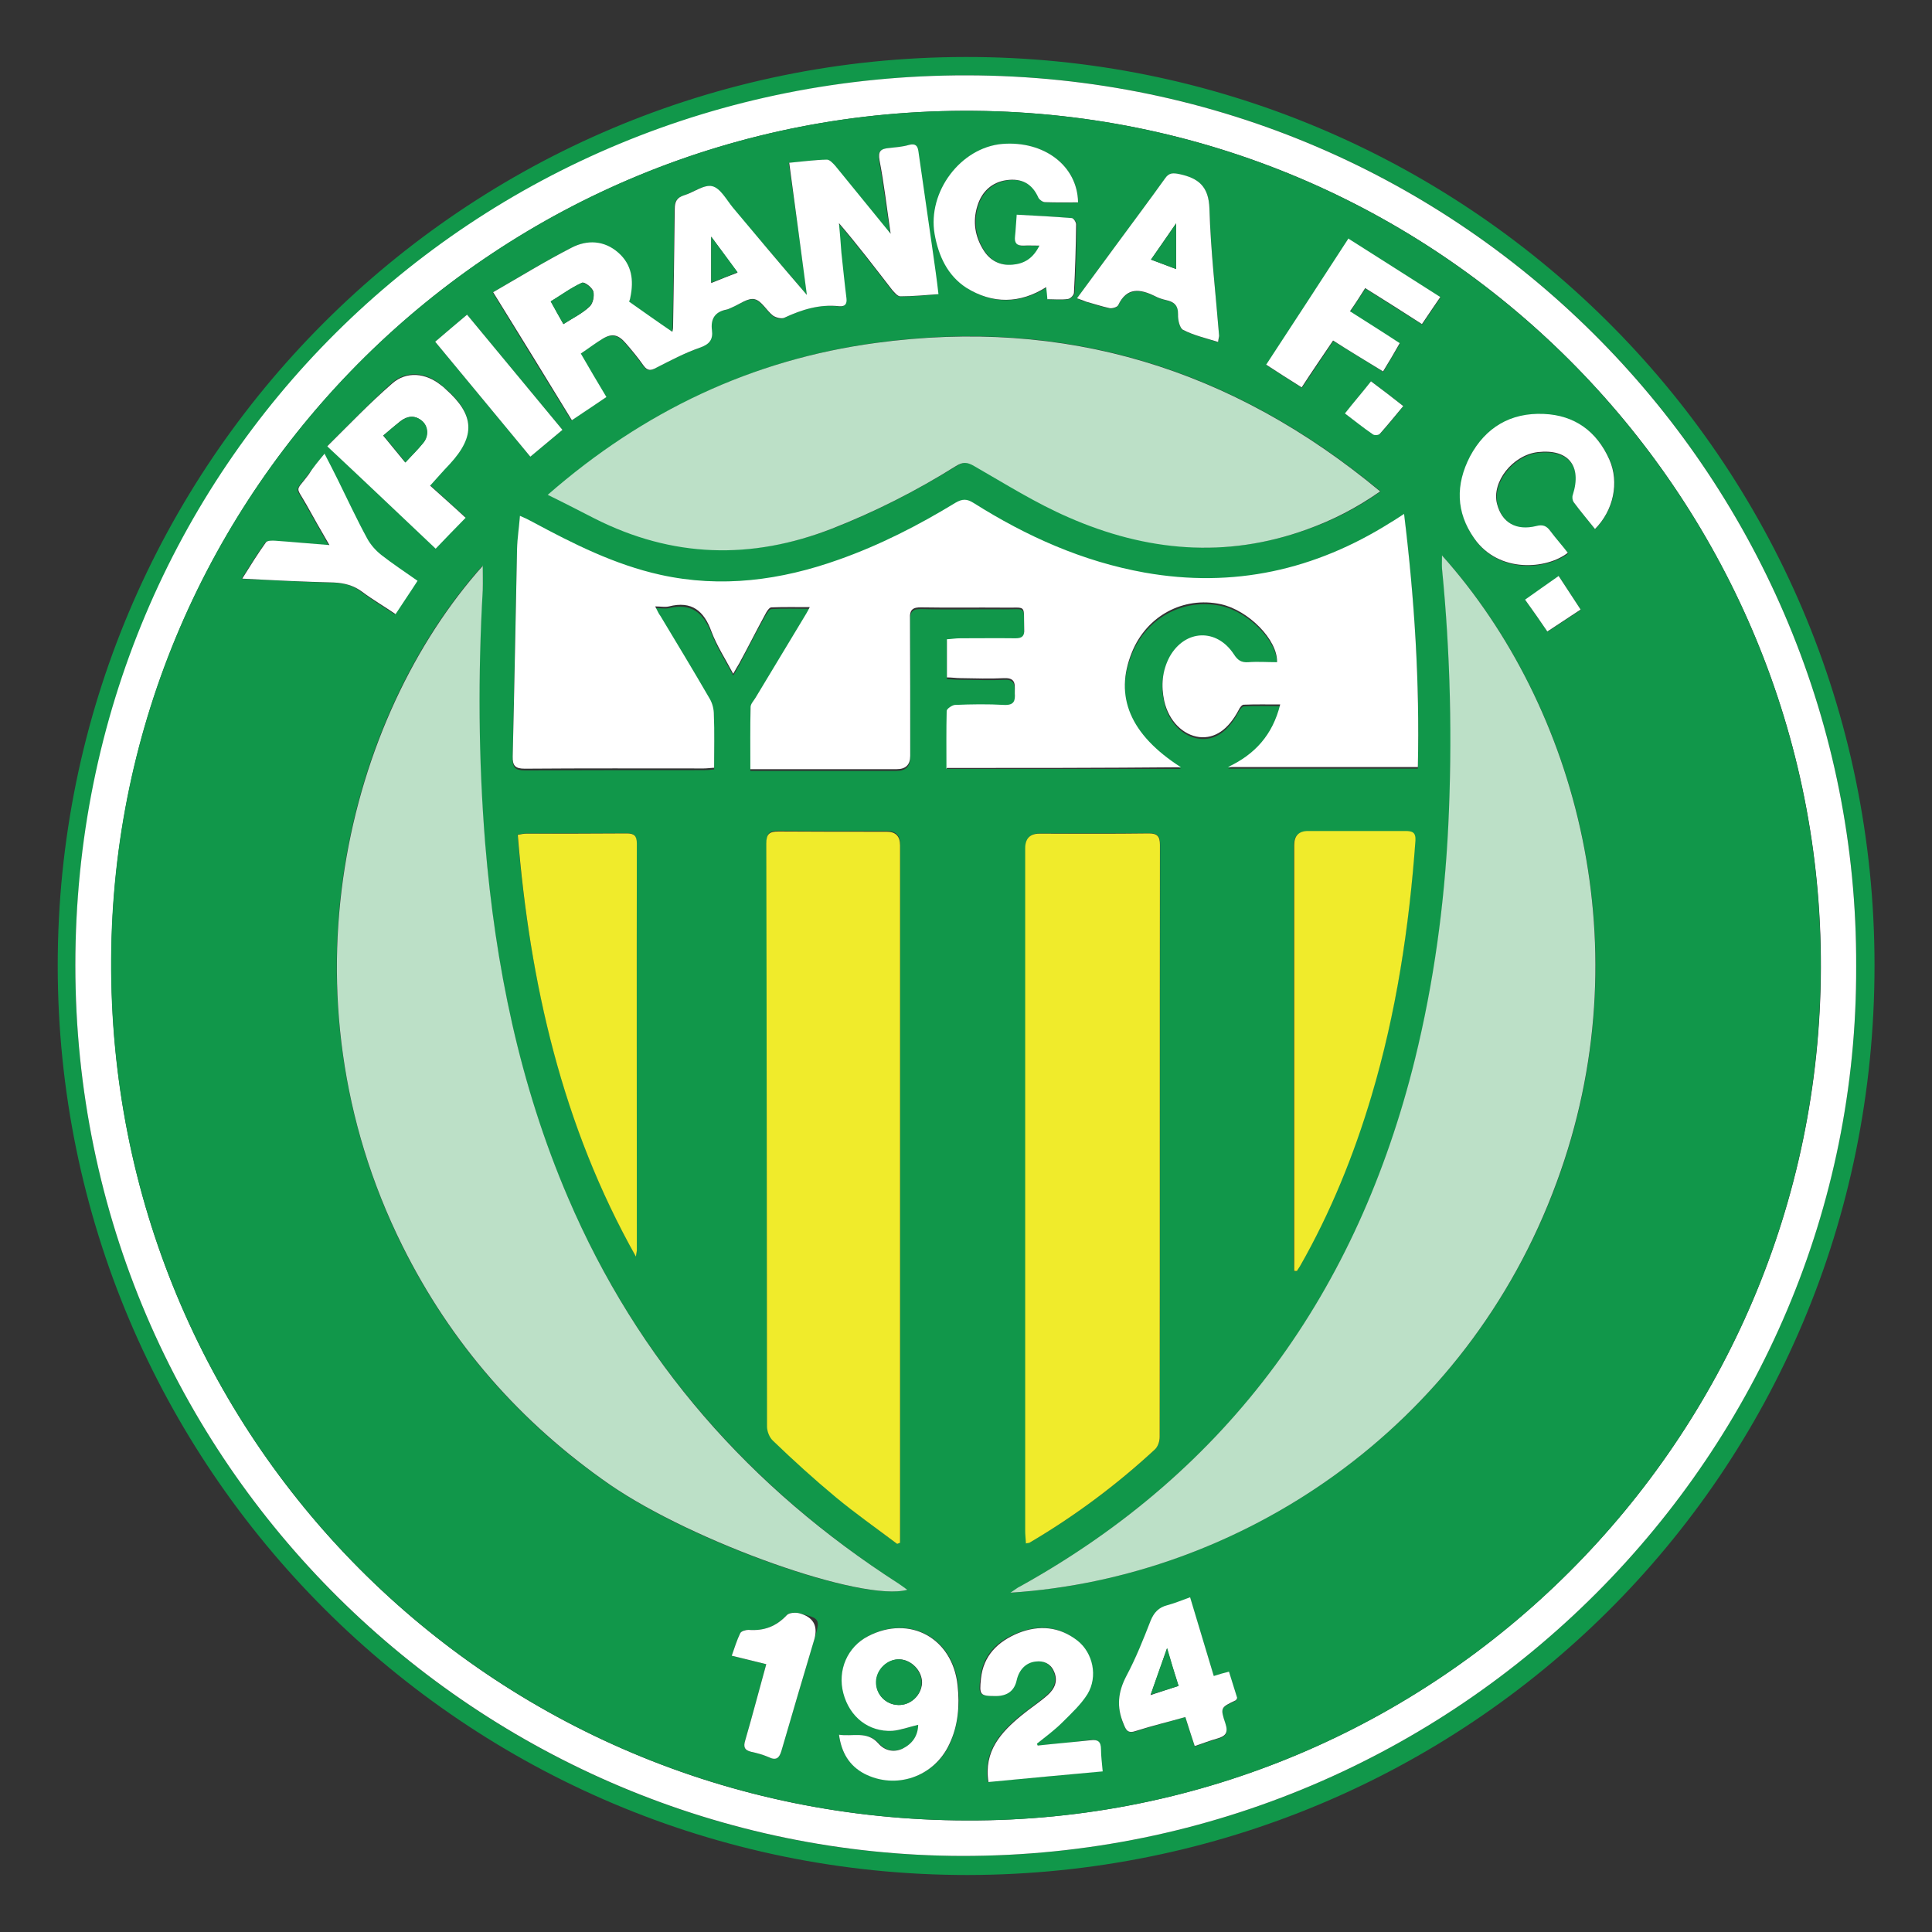 <?xml version="1.0" encoding="UTF-8"?>
<svg id="soccer_teams" data-name="soccer teams" xmlns="http://www.w3.org/2000/svg" width="80" height="80" viewBox="0 0 80 80">
  <rect x="0" y="0" width="80" height="80" fill="#333333" stroke="none"/>
  <defs>
    <style>
      .cls-1 {
        fill: #f0eb2b;
      }

      .cls-1, .cls-2, .cls-3, .cls-4 {
        stroke-width: 0px;
      }

      .cls-2 {
        fill: #11974a;
      }

      .cls-3 {
        fill: #fff;
      }

      .cls-4 {
        fill: #bce0c7;
      }
    </style>
  </defs>
  <g id="ypiranga">
    <g id="g66">
      <path id="path4" class="cls-2" d="M40.07,77.64c-20.81.01-37.68-16.86-37.68-37.66S19.22,2.37,39.99,2.36c20.5-.03,37.63,16.51,37.63,37.62s-16.91,37.63-37.55,37.66ZM76.86,40.01c.08-19.96-16.07-36.86-36.81-36.89C19.61,3.09,3.14,19.56,3.12,39.97c0,20.69,16.8,36.85,36.71,36.88,20.61.03,37.1-16.77,37.03-36.84h0Z"/>
      <path id="path6" class="cls-3" d="M76.86,40.01c.08,20.07-16.42,36.86-37.02,36.84-19.91-.04-36.72-16.18-36.72-36.88S19.61,3.09,40.04,3.12c20.74.03,36.9,16.93,36.82,36.89h0ZM40.04,75.38c19.45.07,35.3-15.77,35.36-35.31.05-19.21-15.38-35.3-35.05-35.48-19.75-.18-35.65,15.65-35.74,35.14-.12,19.77,15.71,35.63,35.43,35.65Z"/>
      <path id="path8" class="cls-2" d="M40.04,75.38c-19.72-.03-35.55-15.88-35.44-35.66.1-19.48,16-35.31,35.74-35.13,19.68.18,35.12,16.29,35.05,35.48-.05,19.55-15.9,35.38-35.35,35.31ZM39.19,31.84h9.71c-2.11-1.34-2.78-2.93-2.03-4.76.61-1.5,2.14-2.32,3.69-1.99,1.15.25,2.35,1.47,2.32,2.4-.39,0-.79-.01-1.19,0-.29.01-.44-.08-.6-.33-.7-1.08-1.99-1.03-2.65.09-.34.59-.38,1.21-.23,1.85.18.82.78,1.41,1.45,1.49.65.08,1.2-.3,1.63-1.12.05-.09.14-.21.21-.22.48-.03.98-.01,1.51-.01-.31,1.26-1.06,2.07-2.16,2.59h7.86c.08-3.52-.14-6.97-.57-10.48-.25.16-.4.25-.55.35-3.13,1.98-6.52,2.74-10.19,2.08-2.57-.46-4.9-1.5-7.08-2.88-.27-.18-.48-.18-.76-.01-1.54.93-3.13,1.73-4.82,2.35-2.41.86-4.86,1.19-7.4.63-1.89-.42-3.61-1.28-5.29-2.19-.16-.08-.31-.14-.52-.25-.04.51-.1.94-.12,1.37-.07,2.87-.12,5.73-.18,8.59-.01.38.09.51.5.51,2.48-.01,4.94-.01,7.41-.01.13,0,.27-.01.43-.03,0-.76.01-1.47-.01-2.19-.01-.22-.07-.48-.18-.68-.66-1.15-1.36-2.28-2.03-3.41-.07-.12-.13-.23-.22-.4.25,0,.42.04.57,0,.94-.22,1.43.2,1.76,1.04.22.59.57,1.12.9,1.75.12-.2.18-.31.25-.43.35-.68.7-1.36,1.07-2.02.07-.12.17-.29.26-.3.51-.03,1.02-.01,1.59-.01-.1.2-.18.33-.26.46-.66,1.09-1.33,2.2-1.99,3.3-.08.12-.18.25-.2.38-.01.85-.01,1.68-.01,2.57h6.06q.56,0,.56-.55c0-1.89.01-3.78-.01-5.68,0-.38.12-.48.48-.47,1.13.03,2.25,0,3.39.01.99.01.83-.18.86.89.01.27-.09.38-.36.38-.77-.01-1.52,0-2.29,0-.18,0-.35.03-.55.04v1.58c.21.01.39.03.56.03.61,0,1.21.03,1.82,0,.52-.03.4.34.43.63.03.31-.03.51-.42.48-.69-.03-1.38-.03-2.07,0-.12,0-.33.16-.33.25,0,.76.01,1.54.01,2.37h0ZM19.99,23.41c-5.64,6.29-8.52,17.72-3.34,28.17,2.01,4.04,4.89,7.34,8.6,9.9,3.47,2.4,10.46,4.87,12.31,4.35-.13-.09-.25-.17-.35-.25-6.15-3.99-10.8-9.24-13.7-16-2.01-4.69-3.01-9.62-3.43-14.67-.29-3.49-.3-7-.1-10.49.03-.34,0-.66,0-1.02h0ZM59.72,23.01c0,.23-.01.39,0,.53.35,3.54.43,7.1.26,10.66-.16,3.26-.59,6.49-1.38,9.66-2.37,9.58-7.65,16.99-16.35,21.83-.1.07-.21.14-.4.26,9.53-.63,18.86-6.79,22.62-17,3.54-9.62.86-19.66-4.74-25.93h0ZM57.16,20.34c-6.12-5.08-13.03-7.21-20.85-6.15-5.13.69-9.63,2.83-13.59,6.29.7.36,1.32.66,1.94.98,3.22,1.62,6.49,1.71,9.83.42,1.8-.7,3.49-1.58,5.13-2.59.27-.17.46-.16.76,0,1.28.74,2.54,1.54,3.9,2.12,3.22,1.41,6.52,1.72,9.88.5,1.03-.36,2.02-.86,3.01-1.56ZM42.48,63.9c.1-.03.13-.01.16-.03,1.86-1.09,3.6-2.38,5.19-3.86.12-.12.2-.34.2-.52.01-8.17,0-16.35.01-24.52,0-.34-.1-.47-.46-.47-1.51.01-3.02,0-4.53.01q-.59,0-.59.61v28.25c0,.16.01.33.03.52h0ZM37.15,63.93s.09-.05.13-.08v-28.88q0-.56-.55-.56c-1.5,0-3,.01-4.48-.01-.38,0-.51.09-.51.5.01,8.04.01,16.09.03,24.13,0,.21.1.48.26.61.85.79,1.69,1.58,2.58,2.32.81.7,1.69,1.33,2.54,1.97h0ZM33.41,12.21c-1.07-1.25-2.07-2.42-3.08-3.6-.27-.31-.52-.79-.86-.89-.34-.08-.78.25-1.17.38-.29.09-.38.25-.38.56-.01,1.64-.04,3.27-.07,4.91,0,.09-.03.18-.03.18-.59-.4-1.17-.82-1.79-1.25,0-.01.03-.09.05-.17.17-.7.08-1.36-.5-1.86-.59-.52-1.29-.53-1.94-.2-1.08.56-2.14,1.2-3.24,1.84,1.09,1.79,2.16,3.52,3.26,5.3.5-.34.95-.64,1.43-.96-.35-.61-.69-1.19-1.06-1.8.31-.22.6-.43.9-.61.39-.23.65-.18.96.18.26.3.51.6.74.93.16.22.3.21.52.09.59-.3,1.17-.61,1.8-.83.4-.14.56-.35.51-.73-.05-.47.13-.76.6-.85.08-.01.16-.07.23-.09.31-.13.66-.39.94-.34.29.07.5.46.76.68.12.09.34.16.46.09.73-.34,1.46-.59,2.28-.48.23.03.33-.08.3-.33-.08-.63-.14-1.26-.21-1.89-.04-.4-.07-.82-.1-1.22.78.91,1.49,1.84,2.2,2.76.09.12.22.27.34.27.52,0,1.03-.05,1.58-.09-.08-.63-.16-1.19-.23-1.73-.2-1.39-.4-2.79-.6-4.18-.04-.25-.13-.35-.39-.27-.27.07-.56.1-.83.13-.33.03-.46.14-.39.51.17.96.3,1.95.46,3.04-.81-1-1.55-1.92-2.29-2.81-.09-.12-.23-.26-.35-.26-.51.01-1.03.08-1.56.13.27,1.84.51,3.61.76,5.47h0ZM53.59,52.62s.07.01.09.03c.04-.07.09-.13.13-.2,1.25-2.24,2.22-4.6,2.96-7.05,1.03-3.45,1.58-6.98,1.82-10.57.03-.34-.12-.4-.42-.4-1.34.01-2.68,0-4.03,0q-.57,0-.57.59v17.2c.01.13.01.27.01.4h0ZM26.33,52.03c.01-.08.03-.17.03-.25v-16.86c0-.31-.09-.42-.42-.42-1.38.01-2.76,0-4.16.01-.1,0-.21.03-.35.05.52,6.15,1.85,12.04,4.9,17.46h0ZM44.64,8.38c-.03-1.51-1.39-2.55-3.11-2.41-1.72.14-3.11,1.97-2.8,3.73.16.9.52,1.72,1.32,2.23,1.08.68,2.19.66,3.3-.03.01.2.03.33.05.5.3,0,.57.03.85-.01.09-.01.23-.17.25-.26.05-.94.08-1.89.09-2.83,0-.09-.12-.25-.18-.26-.76-.07-1.51-.1-2.28-.14-.03.34-.04.63-.07.9s.08.4.35.38c.21-.01.4,0,.66,0-.26.53-.63.76-1.11.79-.53.05-.94-.18-1.21-.61-.35-.56-.44-1.19-.25-1.82.18-.57.57-.96,1.2-1.07.61-.09,1.07.14,1.33.73.04.09.18.18.27.18.42.03.86.01,1.34.01h0ZM13.56,18.47c1.55,1.46,3.02,2.85,4.47,4.22.4-.42.77-.79,1.24-1.28-.46-.42-.95-.86-1.47-1.33.3-.33.55-.6.81-.89,1.08-1.17,1.03-2.05-.16-3.1-.07-.05-.13-.1-.2-.17-.63-.51-1.42-.59-2.02-.07-.9.82-1.75,1.71-2.67,2.61ZM66.05,21.91c.77-.78,1.02-1.93.61-2.85-.52-1.19-1.45-1.84-2.72-1.89-1.37-.07-2.41.56-3.05,1.76-.6,1.15-.59,2.31.18,3.4,1.02,1.45,2.98,1.26,3.87.59-.25-.3-.5-.6-.73-.91-.16-.2-.29-.27-.57-.2-.83.21-1.43-.16-1.63-.91-.23-.91.65-2.03,1.69-2.15,1.25-.13,1.82.57,1.45,1.76-.03.09-.03.23.03.31.26.35.56.7.87,1.09h0ZM44.59,12.36c.18.07.27.12.38.14.33.1.64.21.98.27.1.03.31-.04.35-.12.36-.74.91-.68,1.52-.38.16.08.31.13.48.17.33.08.5.23.48.6-.01.21.07.56.21.63.44.22.94.34,1.45.5.03-.12.05-.2.04-.26-.14-1.76-.35-3.51-.4-5.26-.03-.93-.44-1.26-1.24-1.43-.27-.05-.43-.07-.6.18-.65.91-1.32,1.8-1.98,2.7-.55.73-1.08,1.47-1.67,2.27h0ZM34.74,71.83c.1.76.43,1.28,1.06,1.6,1.32.68,2.91.13,3.53-1.22.35-.78.42-1.6.34-2.44-.21-1.95-1.99-2.92-3.7-2.03-.86.44-1.29,1.42-1.03,2.36.26.99,1.06,1.62,2.03,1.56.35-.01.69-.16,1.07-.25-.01.46-.25.79-.65.99-.38.17-.74.08-1-.22-.48-.52-1.07-.25-1.64-.35h0ZM42.96,72.28s-.04-.07-.05-.09c.35-.3.73-.57,1.06-.89.36-.36.77-.72,1.03-1.16.46-.73.25-1.69-.42-2.22-.74-.59-1.58-.65-2.44-.31-.85.34-1.45.91-1.55,1.89-.08.69-.05.73.63.72q.7,0,.85-.66c.09-.43.38-.72.79-.77.33-.04.59.08.74.38.2.4.05.76-.26,1.02-.34.3-.72.55-1.07.83-.85.7-1.55,1.47-1.37,2.76,1.58-.14,3.14-.29,4.73-.44-.03-.35-.08-.63-.07-.91,0-.33-.13-.42-.44-.38-.7.1-1.43.17-2.16.23h0ZM55.85,9.89c-1.15,1.76-2.27,3.47-3.41,5.23.51.33.98.63,1.47.94.46-.68.87-1.3,1.3-1.94.7.43,1.38.85,2.07,1.28.25-.42.46-.78.69-1.17-.72-.46-1.37-.87-2.06-1.32.22-.34.42-.64.63-.96.79.51,1.55.98,2.35,1.49.26-.39.5-.74.76-1.12-1.29-.82-2.51-1.6-3.79-2.41ZM49.08,71.1c.14.44.26.82.39,1.22.34-.12.63-.23.93-.31.35-.09.47-.23.34-.63-.22-.66-.2-.66.42-.95.03-.01.03-.05.07-.1-.1-.34-.22-.7-.34-1.09-.23.07-.42.13-.63.18-.33-1.09-.65-2.16-.98-3.26-.36.13-.65.25-.95.33-.35.09-.56.3-.69.65-.3.77-.61,1.55-1,2.28-.35.66-.4,1.28-.12,1.97.12.29.2.4.53.3.65-.22,1.33-.38,2.03-.59h0ZM13.44,18.79c-.27.34-.48.6-.69.87-.55.74-.55.44-.09,1.25.3.53.61,1.06.95,1.67-.82-.07-1.52-.13-2.24-.18-.13-.01-.34-.01-.39.07-.33.46-.63.95-.98,1.5,1.34.05,2.57.13,3.79.16.44.01.82.1,1.17.38.44.33.91.61,1.39.93.31-.48.61-.93.91-1.38-.53-.38-1.03-.7-1.5-1.07-.23-.18-.46-.43-.59-.69-.43-.79-.81-1.62-1.21-2.42-.16-.33-.33-.66-.53-1.07h0ZM31.73,68.91c-.3,1.08-.57,2.12-.87,3.15-.08.27-.05.42.25.48.25.05.5.13.72.22.31.14.44.04.53-.27.44-1.54.91-3.08,1.36-4.61.25-.85.25-.86-.63-1.08-.16-.04-.42-.03-.51.08-.44.47-.96.66-1.59.61-.12-.01-.3.05-.34.14-.14.29-.23.59-.35.93.5.13.93.23,1.43.35h0ZM18.02,14.15c1.32,1.6,2.62,3.15,3.94,4.76.46-.38.87-.73,1.33-1.11-1.33-1.6-2.63-3.17-3.95-4.77-.46.39-.86.74-1.32,1.12ZM58.11,16.81c-.46-.35-.87-.68-1.33-1.02-.36.46-.72.87-1.08,1.33.4.31.77.59,1.15.86.07.04.23.04.29-.01.33-.36.64-.74.98-1.16ZM64.08,26.16c.47-.31.91-.6,1.38-.91-.31-.48-.6-.91-.91-1.39-.48.34-.93.65-1.39.98.33.46.61.87.93,1.33h0Z"/>
      <path id="path10" class="cls-3" d="M39.19,31.84c0-.82-.01-1.62.01-2.4,0-.09.21-.23.33-.25.69-.03,1.38-.04,2.07,0,.4.01.44-.18.42-.48-.01-.3.09-.65-.43-.63-.61.03-1.21.01-1.82,0-.18,0-.36-.03-.56-.03v-1.58c.2-.01.36-.04.55-.04.77,0,1.52-.01,2.29,0,.27,0,.38-.09.36-.38-.03-1.06.13-.87-.86-.89-1.13-.01-2.25.01-3.39-.01-.36-.01-.5.09-.48.47.01,1.89.01,3.78.01,5.68q0,.55-.56.55h-6.06c0-.89-.01-1.72.01-2.57,0-.13.12-.25.2-.38.66-1.09,1.33-2.2,1.99-3.3.08-.13.16-.26.26-.46-.57,0-1.08-.01-1.59.01-.09,0-.2.18-.26.3-.36.66-.7,1.34-1.07,2.02-.07.12-.14.23-.25.43-.33-.63-.68-1.16-.9-1.75-.31-.86-.82-1.28-1.76-1.04-.16.04-.34,0-.57,0,.09.17.14.3.22.4.68,1.13,1.37,2.27,2.03,3.41.12.2.18.44.18.68.03.72.01,1.43.01,2.19-.16.01-.3.03-.43.03-2.48,0-4.94-.01-7.41.01-.4,0-.51-.13-.5-.51.07-2.87.12-5.73.18-8.59.01-.43.08-.86.12-1.37.21.09.36.16.52.25,1.69.91,3.4,1.77,5.29,2.19,2.53.56,4.99.23,7.4-.63,1.69-.6,3.28-1.41,4.82-2.35.29-.17.48-.17.76.01,2.19,1.38,4.51,2.42,7.08,2.88,3.67.65,7.05-.1,10.19-2.08.16-.09.31-.2.55-.35.43,3.52.65,6.97.57,10.48h-7.86c1.11-.52,1.85-1.33,2.16-2.59-.53,0-1.03-.01-1.51.01-.08,0-.17.13-.21.22-.43.81-.98,1.19-1.63,1.12-.66-.08-1.26-.65-1.45-1.49-.14-.64-.09-1.26.23-1.85.64-1.12,1.94-1.17,2.65-.09.16.25.31.35.6.33.39-.03.78,0,1.19,0,.03-.93-1.19-2.15-2.32-2.4-1.56-.34-3.08.48-3.69,1.99-.74,1.82-.08,3.41,2.03,4.76-3.28.03-6.48.03-9.73.03h0Z"/>
      <path id="path12" class="cls-4" d="M19.99,23.41c0,.35.01.69,0,1.02-.2,3.51-.18,7,.1,10.49.42,5.06,1.42,9.98,3.43,14.67,2.89,6.76,7.54,12.03,13.7,15.99.12.08.22.16.35.25-1.85.52-8.85-1.97-12.31-4.35-3.71-2.57-6.59-5.86-8.6-9.9-5.19-10.44-2.29-21.87,3.34-28.16h0Z"/>
      <path id="path14" class="cls-4" d="M59.72,23.01c5.6,6.27,8.29,16.31,4.74,25.94-3.75,10.22-13.1,16.38-22.62,17,.2-.13.29-.21.4-.26,8.7-4.83,13.98-12.25,16.35-21.83.78-3.17,1.22-6.4,1.38-9.66.17-3.56.09-7.11-.26-10.66-.01-.16,0-.31,0-.55Z"/>
      <path id="path16" class="cls-4" d="M57.16,20.34c-1,.7-1.98,1.2-3.04,1.58-3.36,1.22-6.67.91-9.88-.5-1.36-.59-2.61-1.38-3.9-2.12-.29-.17-.47-.18-.76,0-1.63,1.02-3.34,1.89-5.13,2.59-3.34,1.3-6.61,1.21-9.83-.42-.61-.31-1.22-.63-1.94-.98,3.97-3.47,8.47-5.6,13.59-6.29,7.84-1.06,14.75,1.06,20.87,6.14Z"/>
      <path id="path18" class="cls-1" d="M42.48,63.9c-.01-.2-.03-.36-.03-.52v-28.25q0-.61.59-.61c1.51,0,3.02.01,4.53-.01.35,0,.46.12.46.47-.01,8.17,0,16.35-.01,24.52,0,.18-.07.4-.2.52-1.59,1.47-3.32,2.76-5.19,3.86-.01.01-.05.01-.16.03h0Z"/>
      <path id="path20" class="cls-1" d="M37.15,63.93c-.85-.64-1.73-1.26-2.55-1.94-.89-.74-1.75-1.52-2.58-2.32-.16-.14-.26-.4-.26-.61-.01-8.04-.01-16.09-.03-24.13,0-.4.13-.5.51-.5,1.5.01,3,.01,4.48.01q.55,0,.55.56v28.88s-.07.03-.12.05h0Z"/>
      <path id="path22" class="cls-3" d="M33.41,12.21c-.25-1.88-.48-3.64-.73-5.47.53-.05,1.06-.12,1.56-.13.12,0,.26.16.35.26.74.9,1.47,1.81,2.29,2.81-.16-1.08-.27-2.06-.46-3.04-.07-.38.05-.48.39-.51.27-.03.56-.05.83-.13.27-.07.36.04.39.27.2,1.39.4,2.79.6,4.18.08.56.16,1.11.23,1.73-.55.04-1.07.09-1.58.09-.12,0-.25-.17-.34-.27-.72-.93-1.42-1.85-2.2-2.76.04.4.07.82.1,1.22.07.63.13,1.26.21,1.89.03.25-.07.35-.3.33-.82-.09-1.55.14-2.28.48-.12.05-.34-.01-.46-.09-.27-.21-.47-.61-.76-.68-.27-.07-.63.21-.94.34-.08.03-.16.08-.23.09-.47.09-.66.38-.6.85.05.39-.1.59-.51.73-.63.22-1.21.53-1.8.83-.22.12-.36.13-.52-.09-.23-.33-.48-.63-.74-.93-.31-.36-.57-.42-.96-.18-.3.18-.57.39-.9.61.35.6.69,1.19,1.06,1.8-.48.33-.94.63-1.43.96-1.09-1.79-2.16-3.52-3.26-5.3,1.11-.64,2.15-1.28,3.24-1.84.65-.34,1.36-.31,1.94.2.57.5.65,1.15.5,1.86-.01.08-.05.16-.05.17.61.43,1.2.85,1.79,1.25,0-.01.03-.1.03-.18.03-1.64.05-3.27.07-4.91,0-.3.09-.47.38-.56.4-.12.83-.46,1.17-.38s.59.56.86.89c.98,1.17,1.97,2.35,3.05,3.6h0ZM23.33,13.42c.38-.25.77-.43,1.08-.72.14-.12.21-.44.16-.63-.05-.17-.38-.42-.47-.36-.46.21-.86.51-1.29.77.16.3.33.6.52.94h0ZM29.45,9.8v1.92c.38-.16.72-.29,1.09-.43-.36-.51-.72-.98-1.09-1.49Z"/>
      <path id="path24" class="cls-1" d="M53.59,52.62v-17.62q0-.59.57-.59h4.03c.29,0,.44.05.42.4-.26,3.58-.79,7.11-1.82,10.57-.73,2.45-1.69,4.82-2.96,7.05-.04.07-.09.13-.13.2-.05,0-.08,0-.1-.01h0Z"/>
      <path id="path26" class="cls-1" d="M26.33,52.03c-3.05-5.42-4.39-11.31-4.89-17.46.14-.03.25-.05.35-.05,1.38,0,2.76,0,4.16-.01.31,0,.42.1.42.42-.01,5.62,0,11.25,0,16.86-.01.08-.03.17-.04.25h0Z"/>
      <path id="path28" class="cls-3" d="M44.64,8.38c-.48,0-.93.01-1.37-.01-.09,0-.23-.1-.27-.18-.26-.59-.7-.82-1.33-.73-.61.09-1.02.48-1.2,1.07-.2.64-.1,1.26.25,1.82.27.44.69.66,1.21.61.48-.04.85-.26,1.11-.79-.26,0-.47-.01-.66,0-.29.01-.38-.12-.35-.38.03-.27.04-.56.07-.9.78.04,1.54.08,2.28.14.07,0,.18.17.18.26-.01.94-.04,1.89-.09,2.83,0,.09-.14.25-.25.26-.27.04-.56.01-.85.01-.01-.16-.03-.3-.05-.5-1.09.69-2.22.7-3.3.03-.79-.51-1.16-1.33-1.32-2.23-.3-1.75,1.08-3.58,2.8-3.73,1.73-.14,3.11.9,3.14,2.41h0Z"/>
      <path id="path30" class="cls-3" d="M13.56,18.47c.91-.9,1.76-1.79,2.68-2.59.59-.52,1.39-.44,2.02.07.07.05.13.1.2.17,1.19,1.06,1.24,1.93.16,3.1-.26.27-.51.56-.81.89.51.46,1.02.91,1.47,1.33-.47.48-.85.87-1.24,1.28-1.46-1.38-2.93-2.78-4.48-4.23ZM15.87,18.04c.36.44.63.77.91,1.11.27-.29.52-.53.74-.81.23-.29.2-.7-.05-.91-.29-.25-.6-.21-.89.01-.26.21-.52.44-.72.6h0Z"/>
      <path id="path32" class="cls-3" d="M66.05,21.91c-.31-.39-.61-.74-.89-1.12-.05-.08-.07-.21-.03-.31.38-1.2-.2-1.9-1.45-1.76-1.04.12-1.93,1.24-1.69,2.15.2.77.79,1.12,1.63.91.27-.07.42,0,.57.2.23.31.5.61.73.91-.87.68-2.85.86-3.87-.59-.77-1.09-.78-2.24-.18-3.4.64-1.2,1.68-1.82,3.05-1.76,1.28.05,2.2.72,2.72,1.89.42.95.17,2.11-.6,2.88Z"/>
      <path id="path34" class="cls-3" d="M44.59,12.36c.57-.78,1.12-1.52,1.67-2.27.66-.9,1.33-1.79,1.98-2.7.17-.25.34-.23.6-.18.79.17,1.21.51,1.24,1.43.05,1.76.26,3.52.4,5.26,0,.07-.03.13-.04.26-.51-.16-1-.27-1.45-.5-.14-.07-.22-.42-.21-.63.01-.38-.16-.53-.48-.6-.17-.04-.33-.09-.48-.17-.61-.3-1.16-.38-1.52.38-.04.08-.25.14-.35.12-.33-.07-.65-.18-.98-.27-.1-.04-.2-.08-.38-.14h0ZM48.7,9.25c-.35.51-.68.98-1.04,1.5.35.13.66.25,1.04.39v-1.89Z"/>
      <path id="path36" class="cls-3" d="M34.74,71.83c.57.09,1.16-.17,1.63.36.26.3.63.39,1,.22.4-.2.64-.52.65-.99-.38.09-.72.22-1.07.25-.98.05-1.77-.57-2.03-1.56-.25-.95.17-1.92,1.03-2.36,1.72-.89,3.49.08,3.7,2.03.09.83.03,1.67-.34,2.44-.63,1.36-2.22,1.9-3.53,1.22-.61-.33-.94-.86-1.04-1.62h0ZM37.2,70.6c.51.01.95-.4.98-.91.01-.5-.43-.96-.93-.98-.5-.01-.95.43-.96.93-.03.52.39.95.91.96h0Z"/>
      <path id="path38" class="cls-3" d="M42.96,72.28c.73-.08,1.46-.14,2.19-.22.31-.04.44.05.44.38,0,.27.04.56.07.91-1.58.14-3.14.29-4.73.44-.2-1.28.52-2.06,1.37-2.76.35-.29.73-.53,1.07-.83.31-.27.46-.61.26-1.02-.14-.3-.42-.42-.74-.38-.4.04-.69.33-.79.77q-.14.65-.85.66c-.68,0-.7-.04-.63-.72.1-.96.7-1.54,1.55-1.89.86-.34,1.69-.27,2.44.31.65.51.86,1.49.42,2.22-.27.43-.66.79-1.03,1.16-.33.33-.7.6-1.06.89,0,.01.01.05.03.08Z"/>
      <path id="path40" class="cls-3" d="M55.85,9.89c1.28.81,2.5,1.59,3.79,2.41-.26.38-.5.73-.76,1.12-.79-.51-1.55-.99-2.35-1.49-.21.33-.4.63-.63.96.69.44,1.36.86,2.06,1.32-.22.39-.44.76-.69,1.17-.7-.43-1.37-.83-2.07-1.28-.43.64-.86,1.26-1.3,1.94-.5-.31-.96-.61-1.47-.94,1.15-1.76,2.27-3.47,3.41-5.23h0Z"/>
      <path id="path42" class="cls-3" d="M49.08,71.1c-.7.2-1.38.36-2.03.57-.34.12-.42-.01-.53-.3-.29-.69-.23-1.3.12-1.97.39-.73.7-1.51,1-2.28.14-.35.34-.56.69-.65.3-.08.59-.2.95-.33.33,1.09.65,2.16.98,3.26.21-.07.39-.12.63-.18.12.38.23.74.34,1.09-.04.07-.05.1-.07.1-.61.29-.64.3-.42.95.13.39.01.53-.34.63-.3.08-.59.2-.93.31-.13-.39-.25-.77-.39-1.21h0ZM48.8,69.81c-.16-.5-.3-.96-.48-1.55-.23.68-.43,1.24-.68,1.93.47-.16.79-.26,1.16-.38Z"/>
      <path id="path44" class="cls-3" d="M13.44,18.79c.21.4.38.74.55,1.08.4.81.78,1.63,1.21,2.42.14.26.35.5.59.69.46.36.96.69,1.5,1.07-.3.47-.6.9-.91,1.38-.48-.33-.95-.6-1.39-.93-.35-.26-.73-.36-1.17-.38-1.22-.03-2.45-.09-3.79-.16.35-.56.65-1.04.98-1.5.05-.08.26-.08.39-.07.72.05,1.43.12,2.24.18-.35-.6-.65-1.13-.95-1.67-.46-.81-.46-.51.09-1.25.18-.29.4-.55.68-.89h0Z"/>
      <path id="path46" class="cls-3" d="M31.73,68.91c-.5-.12-.94-.23-1.43-.35.12-.34.21-.64.35-.93.04-.09.23-.14.34-.14.64.05,1.15-.14,1.59-.61.09-.1.35-.12.51-.08q.87.23.63,1.08c-.46,1.54-.91,3.06-1.36,4.61-.09.31-.22.42-.53.27-.23-.1-.48-.17-.72-.22-.3-.07-.33-.22-.25-.48.3-1.03.57-2.07.87-3.15h0Z"/>
      <path id="path48" class="cls-3" d="M18.02,14.15c.44-.38.86-.73,1.32-1.12,1.33,1.6,2.62,3.17,3.95,4.77-.46.38-.87.73-1.33,1.11-1.32-1.6-2.61-3.15-3.94-4.76Z"/>
      <path id="path50" class="cls-3" d="M58.11,16.81c-.35.42-.65.79-.98,1.16-.05.05-.22.07-.29.01-.38-.26-.74-.55-1.15-.86.36-.46.72-.87,1.08-1.33.46.34.87.66,1.33,1.02Z"/>
      <path id="path52" class="cls-3" d="M64.08,26.16c-.31-.46-.6-.87-.93-1.33.47-.33.9-.64,1.39-.98.31.48.6.91.91,1.39-.47.31-.91.6-1.38.91h0Z"/>
      <path id="path54" class="cls-2" d="M23.33,13.42c-.2-.34-.36-.64-.53-.94.43-.26.83-.56,1.29-.77.09-.04.42.21.47.36.05.18-.01.5-.16.63-.3.29-.68.47-1.07.72h0Z"/>
      <path id="path56" class="cls-2" d="M29.45,9.8c.38.52.73.98,1.09,1.47-.38.16-.72.29-1.09.43v-1.9Z"/>
      <path id="path58" class="cls-2" d="M15.87,18.04c.18-.16.44-.39.72-.6.29-.22.59-.26.89-.01.26.22.29.63.05.91-.22.27-.47.51-.74.81-.27-.35-.53-.66-.91-1.11h0Z"/>
      <path id="path60" class="cls-2" d="M48.7,9.25v1.89c-.38-.14-.68-.26-1.04-.39.36-.51.69-.98,1.04-1.5Z"/>
      <path id="path62" class="cls-2" d="M37.2,70.6c-.52-.01-.94-.44-.93-.96.01-.51.47-.95.96-.93.5.01.94.48.93.98-.01.51-.46.93-.96.91h0Z"/>
      <path id="path64" class="cls-2" d="M48.8,69.81c-.36.12-.69.22-1.15.36.23-.68.43-1.25.68-1.93.17.6.31,1.07.47,1.56Z"/>
    </g>
  </g>
</svg>